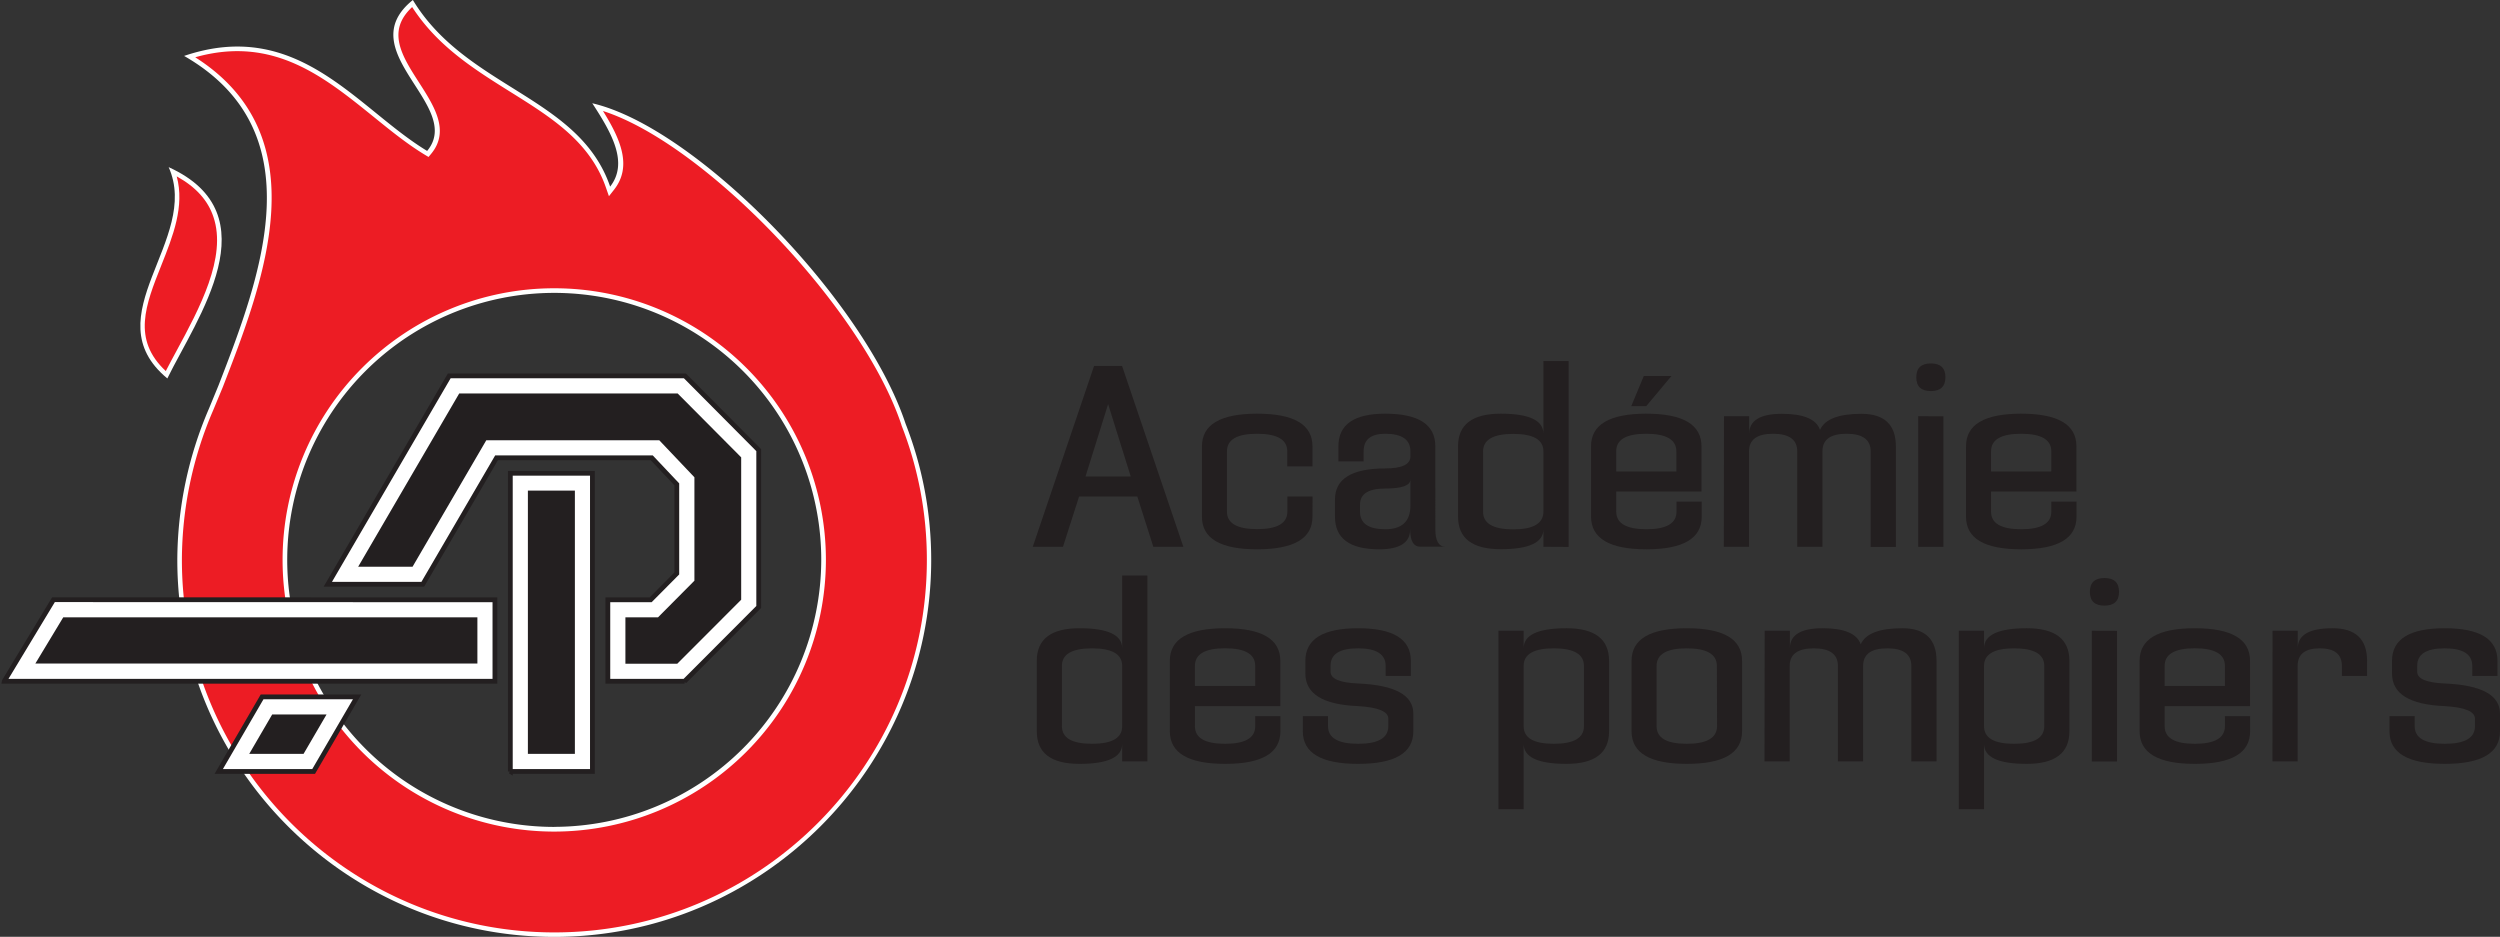 <?xml version="1.0" encoding="UTF-8"?>
<svg xmlns="http://www.w3.org/2000/svg" id="Calque_1" data-name="Calque 1" viewBox="0 0 892.66 334.5">
  <rect x="0" y="0" width="892.66" height="334.5" fill="#333333" stroke="none"/>
  <defs>
    <style>.cls-1,.cls-6{fill:#231f20;}.cls-2,.cls-4{fill:#ed1c24;}.cls-2,.cls-5{stroke:#231f20;stroke-miterlimit:2.61;}.cls-2{stroke-width:3.4px;}.cls-3,.cls-5{fill:#fff;}.cls-5{stroke-width:1.71px;}.cls-5,.cls-6{fill-rule:evenodd;}</style>
  </defs>
  <title>Academie_corporatif_nettoye</title>
  <path class="cls-1" d="M445.55,254.74h10l21.88,64.57H466.71L461,301.37h-20.8l-5.75,17.94H423.66Zm13.09,39.46-8.07-25.83L442.5,294.2Z" transform="translate(-54.9 -124.07)"></path>
  <path class="cls-1" d="M523.54,308.55q0,11.65-19.74,11.66t-19.73-11.66V283.44q0-11.65,19.73-11.66t19.74,11.66v7.17h-9v-5.38q0-6.27-10.77-6.28T493,285.23v21.53Q493,313,503.8,313t10.77-6.28v-5.39h9Z" transform="translate(-54.9 -124.07)"></path>
  <path class="cls-1" d="M547.36,320.21q-15.79,0-15.79-11.66v-6.1q0-11.11,17.94-11.12,9,0,9-4.3v-1.8q0-6.27-9-6.28-7.71,0-7.71,6.28v3.59h-9v-5.38q0-11.65,16.68-11.66,17.94,0,17.93,11.66V313q0,6.27,3.59,6.27h-9c-2.4,0-3.59-2.09-3.59-6.27Q558.48,320.21,547.36,320.21Zm2.15-21.7q-9,0-9,5.74v2.51q0,6.27,9,6.28t9-8.47v-9.29Q558.48,298.51,549.51,298.51Z" transform="translate(-54.9 -124.07)"></path>
  <path class="cls-1" d="M606,319.31V313q0,7.17-15.24,7.17t-15.25-11.66V283.44q0-11.65,15.25-11.66T606,279V253h9v66.36ZM595.21,279q-10.76,0-10.76,6.28v21.53q0,6.27,10.76,6.28T606,306.76V285.23Q606,279,595.21,279Z" transform="translate(-54.9 -124.07)"></path>
  <path class="cls-1" d="M642.71,271.78q19.72,0,19.73,11.66v16.14H632v7.18q0,6.27,10.76,6.28t10.76-6.28v-3.59h9v5.38q0,11.65-19.73,11.66T623,308.55V283.44Q623,271.79,642.71,271.78Zm10.76,20.63v-7.18q0-6.27-10.76-6.28T632,285.23v7.18Zm-10.76-23.32,9-10.76h-9.87l-4.48,10.76Z" transform="translate(-54.9 -124.07)"></path>
  <path class="cls-1" d="M670.47,272.68h9V279q0-7.17,11.66-7.17t13.63,5.74q2.55-5.75,14.82-5.74t12.27,11.66v35.87h-9V285.23q0-6.27-8.61-6.28t-8.61,6.28v34.08h-9V285.23q0-6.27-8.61-6.28t-8.61,6.28v34.08h-9Z" transform="translate(-54.9 -124.07)"></path>
  <path class="cls-1" d="M744.34,263.71q-5.21,0-5.2-4.94c0-3.28,1.73-4.93,5.2-4.93s5.2,1.65,5.2,4.93S747.8,263.71,744.34,263.71Zm4.48,9v46.63h-9V272.68Z" transform="translate(-54.9 -124.07)"></path>
  <path class="cls-1" d="M776.59,271.78q19.73,0,19.73,11.66v16.14H765.83v7.18q0,6.27,10.76,6.28t10.76-6.28v-3.59h9v5.38q0,11.65-19.73,11.66t-19.73-11.66V283.44Q756.86,271.79,776.59,271.78Zm10.76,20.63v-7.18q0-6.27-10.76-6.28t-10.76,6.28v7.18Z" transform="translate(-54.9 -124.07)"></path>
  <path class="cls-1" d="M455.59,395.93v-6.28q0,7.17-15.25,7.17T425.1,385.17V360.05q0-11.66,15.24-11.66t15.25,7.18v-26h9v66.37Zm-10.76-40.36q-10.77,0-10.76,6.28v21.52q0,6.28,10.76,6.28t10.76-6.28V361.85Q455.59,355.57,444.83,355.57Z" transform="translate(-54.9 -124.07)"></path>
  <path class="cls-1" d="M492.33,348.39q19.73,0,19.73,11.66V376.2h-30.5v7.17q0,6.28,10.77,6.28t10.76-6.28v-3.59h9v5.39q0,11.65-19.73,11.65T472.6,385.17V360.05Q472.6,348.4,492.33,348.39ZM503.09,369v-7.17q0-6.28-10.76-6.28t-10.77,6.28V369Z" transform="translate(-54.9 -124.07)"></path>
  <path class="cls-1" d="M539.82,368.12q19.74.83,19.73,10.77v6.28q0,11.65-19.73,11.65t-19.73-11.65v-5.39h9v3.59q0,6.28,10.76,6.28t10.77-6.28v-2.69q0-3.84-10.77-4.48Q521,375.45,521,364.54v-4.49q0-11.66,18.83-11.66t18.84,11.66v5.38h-9v-3.58q0-6.28-9.87-6.28T530,361.85v2.08Q530,367.7,539.82,368.12Z" transform="translate(-54.9 -124.07)"></path>
  <path class="cls-1" d="M598.94,349.29v6.28q0-7.17,15.25-7.18t15.25,11.66v25.12q0,11.65-15.25,11.65t-15.25-7.17V413h-9V349.29Zm10.76,40.36q10.77,0,10.77-6.28V361.85q0-6.28-10.77-6.28t-10.76,6.28v21.52Q598.94,389.66,609.7,389.65Z" transform="translate(-54.9 -124.07)"></path>
  <path class="cls-1" d="M676.93,385.17q0,11.65-19.73,11.65t-19.73-11.65V360.05q0-11.66,19.73-11.66t19.73,11.66Zm-9-23.32q0-6.28-10.76-6.28t-10.76,6.28v21.52q0,6.28,10.76,6.28T668,383.37Z" transform="translate(-54.9 -124.07)"></path>
  <path class="cls-1" d="M685,349.29h9v6.28q0-7.17,11.65-7.18t13.64,5.74q2.55-5.73,14.81-5.74t12.27,11.66v35.88h-9V361.85q0-6.28-8.61-6.28t-8.61,6.28v34.08h-9V361.85q0-6.28-8.61-6.28t-8.6,6.28v34.08h-9Z" transform="translate(-54.9 -124.07)"></path>
  <path class="cls-1" d="M763.32,349.29v6.28q0-7.17,15.24-7.18t15.25,11.66v25.12q0,11.65-15.25,11.65t-15.24-7.17V413h-9V349.29Zm10.76,40.36q10.75,0,10.76-6.28V361.85q0-6.28-10.76-6.28t-10.76,6.28v21.52Q763.32,389.66,774.08,389.65Z" transform="translate(-54.9 -124.07)"></path>
  <path class="cls-1" d="M806.33,340.32q-5.21,0-5.21-4.93t5.21-4.93c3.46,0,5.2,1.64,5.2,4.93S809.79,340.32,806.33,340.32Zm4.48,9v46.64h-9V349.29Z" transform="translate(-54.9 -124.07)"></path>
  <path class="cls-1" d="M838.58,348.39q19.73,0,19.73,11.66V376.2H827.82v7.17q0,6.28,10.76,6.28t10.76-6.28v-3.59h9v5.39q0,11.65-19.73,11.65t-19.73-11.65V360.05Q818.85,348.4,838.58,348.39ZM849.34,369v-7.17q0-6.28-10.76-6.28t-10.76,6.28V369Z" transform="translate(-54.9 -124.07)"></path>
  <path class="cls-1" d="M866.34,349.29h9v6.28q0-7.17,12.38-7.18t12.38,11.66v5.38h-9v-3.58q0-6.28-7.9-6.28t-7.89,6.28v34.08h-9Z" transform="translate(-54.9 -124.07)"></path>
  <path class="cls-1" d="M927.83,368.12q19.74.83,19.73,10.77v6.28q0,11.65-19.73,11.65T908.1,385.17v-5.39h9v3.59q0,6.28,10.76,6.28t10.76-6.28v-2.69q0-3.84-10.76-4.48Q909,375.45,909,364.54v-4.49q0-11.66,18.83-11.66t18.83,11.66v5.38h-9v-3.58q0-6.28-9.87-6.28T918,361.85v2.08Q918,367.7,927.83,368.12Z" transform="translate(-54.9 -124.07)"></path>
  <line class="cls-2" x1="130.3" y1="267.26" x2="130.3" y2="267.26"></line>
  <path class="cls-3" d="M378.24,275.33C363.51,231,303.36,169.5,266.38,160.94c7,10.72,13,21.27,6.38,29.76-11-32.16-51.38-35.11-70.44-66.63-22.67,18.2,18.44,37.85,5.1,53.89-24.94-15.05-46-47.79-86.78-33.92,47,27,27.5,78.41,12.3,117.61L129.5,270a137.55,137.55,0,0,0-11.29,54c0,74.15,60.46,134.6,134.59,134.6S387.4,398.12,387.4,324A133.57,133.57,0,0,0,378.24,275.33Zm-125.44,144A95.34,95.34,0,1,1,348.14,324,95.52,95.52,0,0,1,252.8,419.31Z" transform="translate(-54.9 -124.07)"></path>
  <path class="cls-4" d="M124.61,144.52c44.51,28.34,24.54,79.87,9.86,117.73L131,270.6A135.7,135.7,0,0,0,119.85,324c0,73.31,59.65,133,133,133s133-59.65,133-133a131.71,131.71,0,0,0-9.05-48.05l0-.08c-13.94-41.91-70.13-100.45-106.6-112.17,6.3,10.09,10.47,19.76,4,28.05l-1.87,2.38-1-2.87c-5.64-16.55-19.49-25.2-34.16-34.36-12.78-8-26-16.23-35.1-30.31-9.3,8.65-3.59,17.54,2.45,26.94,5.46,8.51,11.11,17.31,4.29,25.51l-.9,1.08-1.21-.73c-6.32-3.81-12.24-8.62-18.51-13.7C170.49,151.4,152.35,136.68,124.61,144.52ZM252.8,421a97,97,0,1,1,97-97A97.09,97.09,0,0,1,252.8,421Z" transform="translate(-54.9 -124.07)"></path>
  <path class="cls-3" d="M115.12,183.75c11.55,25.84-27.25,53.31-.47,75.45C125.09,237.86,152.27,200.6,115.12,183.75Z" transform="translate(-54.9 -124.07)"></path>
  <path class="cls-4" d="M118,187.05c2.89,10.67-1.36,21.34-5.48,31.71-5.65,14.19-10.55,26.52,1.58,37.8,1.18-2.31,2.52-4.78,3.91-7.36,8-14.81,18-33.25,13.1-47.67C129.14,195.6,124.83,190.83,118,187.05Z" transform="translate(-54.9 -124.07)"></path>
  <path class="cls-5" d="M166.89,399.53l15.53-26.64H148.49L133,399.53Zm70.21,0h29.33V293.07H237.12l0,106.47Zm62.24-32.2,26.47-26.53v-56l-26.35-26.51H215.31L171.94,332.7h33.92l26.34-45.16h55.41l8.95,9.47v31.82l-9.34,9.41H271.94v29.08l27.4,0Zm-242.93,0H231.62V338.24L74,338.2,56.41,367.32Z" transform="translate(-54.9 -124.07)"></path>
  <path class="cls-6" d="M163.29,393.25l8.21-14.07H152.09l-8.2,14.07Zm80.1,0,16.78,0v-94H243.39v94Zm53.34-32.19,22.82-22.85V287.37l-22.68-22.81h-78l-36.08,61.87h19.42l26.33-45.16H290.3l12.55,13.22v36.93l-13,13.08H278.21v16.56ZM77.48,344.5,67.52,361h0l157.84,0V344.5Z" transform="translate(-54.9 -124.07)"></path>
</svg>
